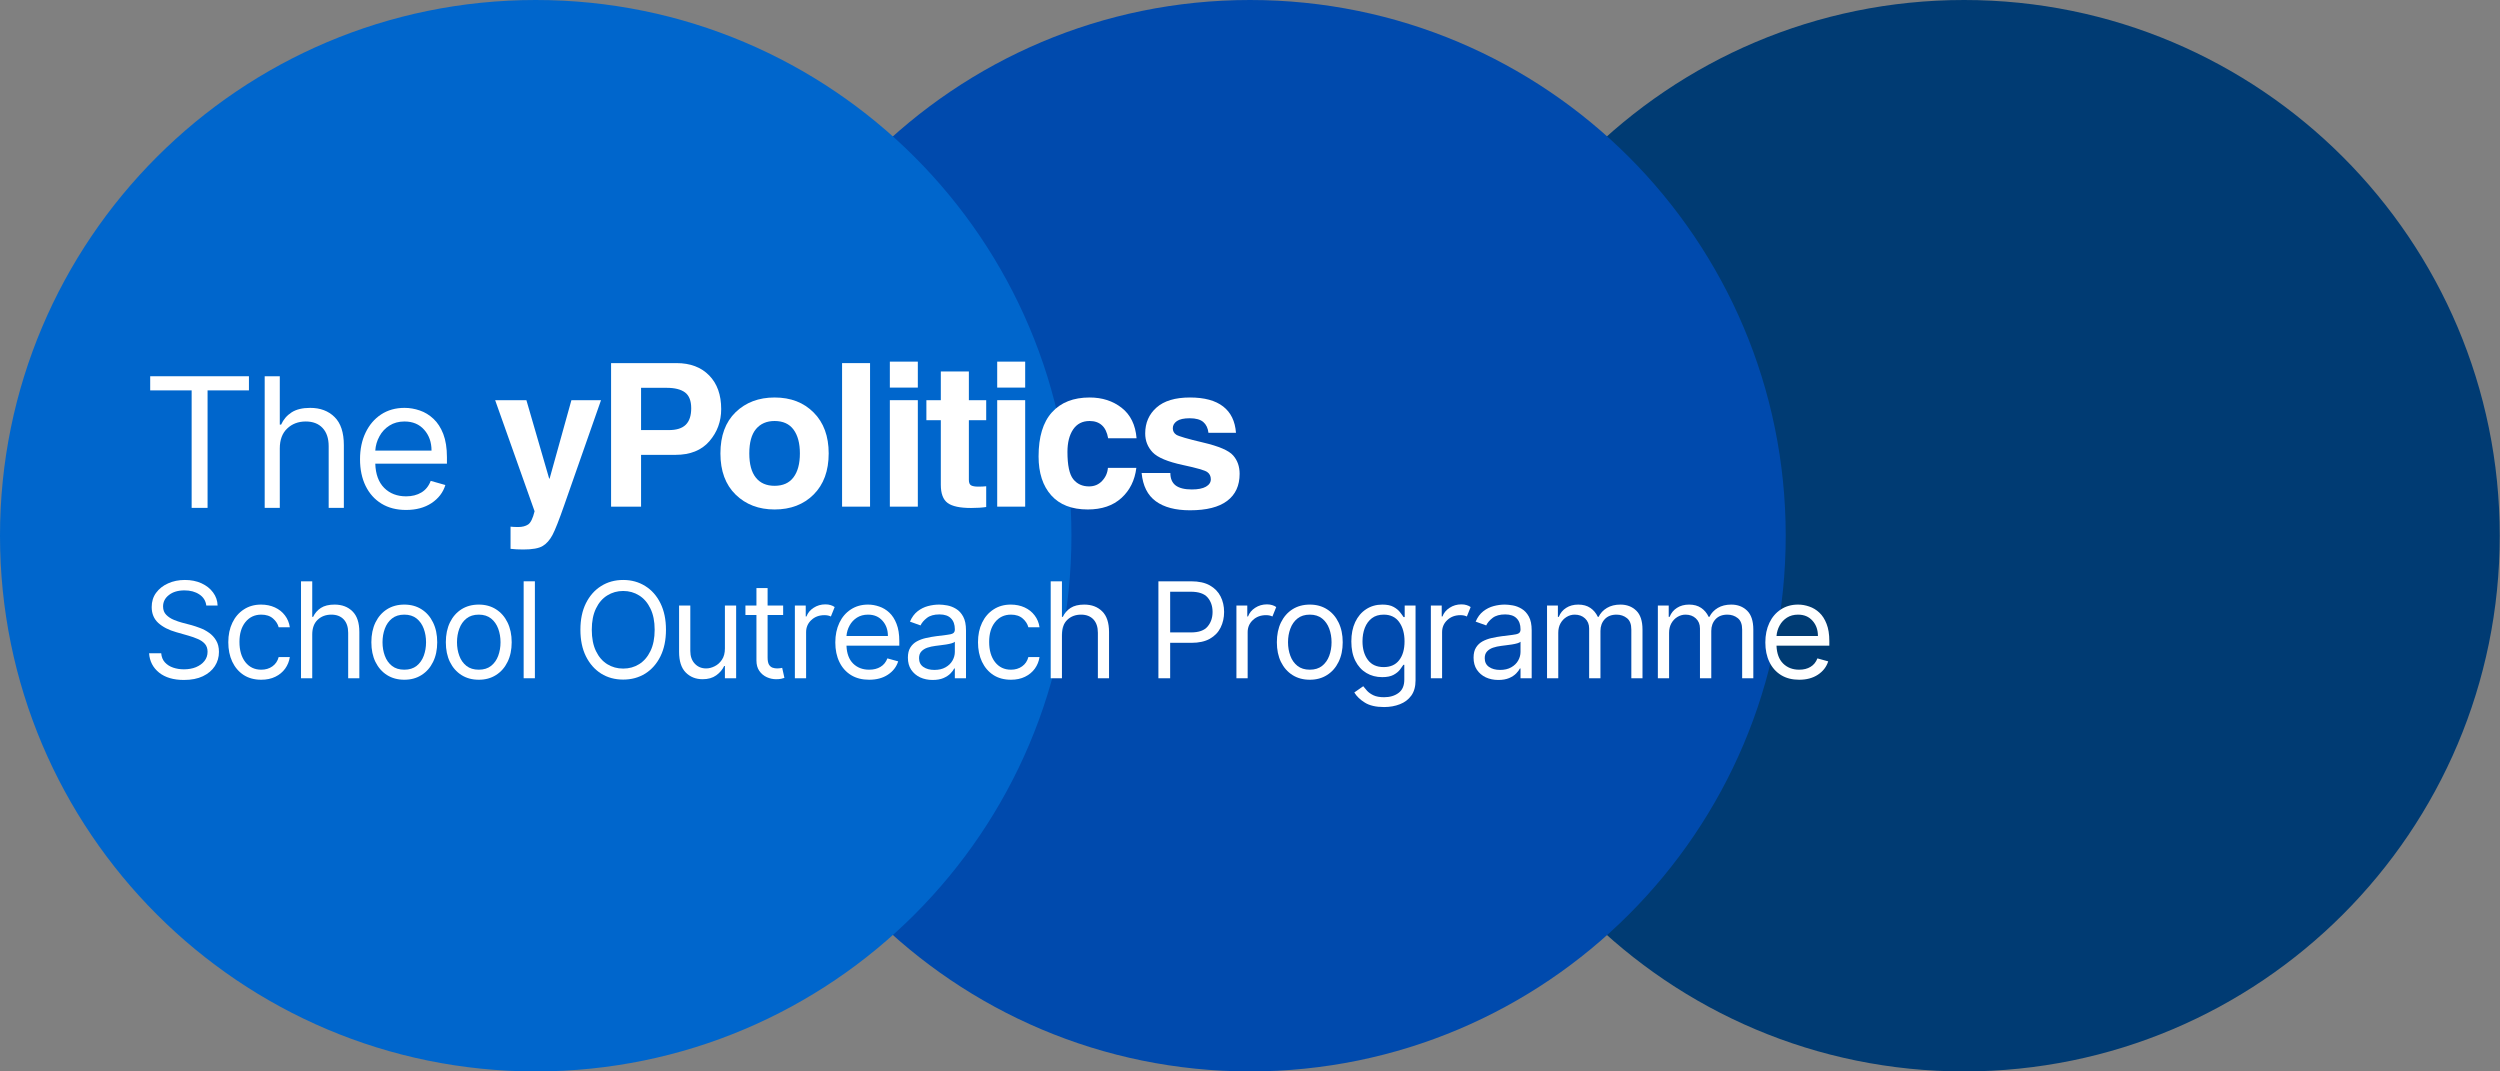 <svg xmlns="http://www.w3.org/2000/svg" xmlns:xlink="http://www.w3.org/1999/xlink" width="700" zoomAndPan="magnify" viewBox="0 0 525 225" height="300" preserveAspectRatio="xMidYMid meet" version="1.2"><rect x="0" y="0" width="525" height="225" fill="#808080" stroke="none"/><defs><clipPath id="b33e4facea"><path d="M 299.945 0 L 524.945 0 L 524.945 225 L 299.945 225 Z M 299.945 0 "/></clipPath><clipPath id="649f1393d9"><path d="M 412.445 0 C 350.312 0 299.945 50.367 299.945 112.5 C 299.945 174.633 350.312 225 412.445 225 C 474.578 225 524.945 174.633 524.945 112.5 C 524.945 50.367 474.578 0 412.445 0 Z M 412.445 0 "/></clipPath><clipPath id="0c7b8e58e2"><path d="M 150 0 L 375 0 L 375 225 L 150 225 Z M 150 0 "/></clipPath><clipPath id="22e2c8e76a"><path d="M 262.5 0 C 200.367 0 150 50.367 150 112.5 C 150 174.633 200.367 225 262.5 225 C 324.633 225 375 174.633 375 112.5 C 375 50.367 324.633 0 262.5 0 Z M 262.5 0 "/></clipPath><clipPath id="afa980db8b"><path d="M 0 0 L 225 0 L 225 225 L 0 225 Z M 0 0 "/></clipPath><clipPath id="5cb66bfe88"><path d="M 112.5 0 C 50.367 0 0 50.367 0 112.5 C 0 174.633 50.367 225 112.5 225 C 174.633 225 225 174.633 225 112.5 C 225 50.367 174.633 0 112.5 0 Z M 112.5 0 "/></clipPath></defs><g id="da53cd533a"><g clip-rule="nonzero" clip-path="url(#b33e4facea)"><g clip-rule="nonzero" clip-path="url(#649f1393d9)"><path style=" stroke:none;fill-rule:nonzero;fill:#003b73;fill-opacity:1;" d="M 299.945 0 L 524.945 0 L 524.945 225 L 299.945 225 Z M 299.945 0 "/></g></g><g clip-rule="nonzero" clip-path="url(#0c7b8e58e2)"><g clip-rule="nonzero" clip-path="url(#22e2c8e76a)"><path style=" stroke:none;fill-rule:nonzero;fill:#004aad;fill-opacity:1;" d="M 150 0 L 375 0 L 375 225 L 150 225 Z M 150 0 "/></g></g><g clip-rule="nonzero" clip-path="url(#afa980db8b)"><g clip-rule="nonzero" clip-path="url(#5cb66bfe88)"><path style=" stroke:none;fill-rule:nonzero;fill:#0066cc;fill-opacity:1;" d="M 0 0 L 225 0 L 225 225 L 0 225 Z M 0 0 "/></g></g><g style="fill:#ffffff;fill-opacity:1;"><g transform="translate(29.714, 106.653)"><path style="stroke:none" d="M 1.828 -24.672 L 1.828 -27.641 L 22.562 -27.641 L 22.562 -24.672 L 13.875 -24.672 L 13.875 0 L 10.531 0 L 10.531 -24.672 Z M 1.828 -24.672 "/></g></g><g style="fill:#ffffff;fill-opacity:1;"><g transform="translate(52.662, 106.653)"><path style="stroke:none" d="M 6.094 -12.469 L 6.094 0 L 2.922 0 L 2.922 -27.641 L 6.094 -27.641 L 6.094 -17.484 L 6.375 -17.484 C 6.852 -18.555 7.582 -19.41 8.562 -20.047 C 9.539 -20.68 10.844 -21 12.469 -21 C 14.594 -21 16.301 -20.359 17.594 -19.078 C 18.895 -17.805 19.547 -15.836 19.547 -13.172 L 19.547 0 L 16.359 0 L 16.359 -12.953 C 16.359 -14.598 15.93 -15.875 15.078 -16.781 C 14.223 -17.688 13.047 -18.141 11.547 -18.141 C 9.973 -18.141 8.672 -17.645 7.641 -16.656 C 6.609 -15.676 6.094 -14.281 6.094 -12.469 Z M 6.094 -12.469 "/></g></g><g style="fill:#ffffff;fill-opacity:1;"><g transform="translate(73.668, 106.653)"><path style="stroke:none" d="M 11.609 0.438 C 9.609 0.438 7.883 -0.004 6.438 -0.891 C 5 -1.773 3.891 -3.016 3.109 -4.609 C 2.328 -6.211 1.938 -8.078 1.938 -10.203 C 1.938 -12.328 2.328 -14.195 3.109 -15.812 C 3.891 -17.438 4.977 -18.707 6.375 -19.625 C 7.77 -20.539 9.406 -21 11.281 -21 C 12.363 -21 13.43 -20.816 14.484 -20.453 C 15.535 -20.098 16.492 -19.516 17.359 -18.703 C 18.223 -17.898 18.91 -16.836 19.422 -15.516 C 19.93 -14.191 20.188 -12.566 20.188 -10.641 L 20.188 -9.281 L 5.141 -9.281 C 5.211 -7.07 5.836 -5.375 7.016 -4.188 C 8.203 -3.008 9.734 -2.422 11.609 -2.422 C 12.859 -2.422 13.93 -2.691 14.828 -3.234 C 15.723 -3.773 16.375 -4.586 16.781 -5.672 L 19.859 -4.797 C 19.379 -3.234 18.41 -1.969 16.953 -1 C 15.492 -0.039 13.711 0.438 11.609 0.438 Z M 5.141 -12.031 L 16.953 -12.031 C 16.953 -13.789 16.438 -15.25 15.406 -16.406 C 14.383 -17.562 13.008 -18.141 11.281 -18.141 C 10.062 -18.141 9.004 -17.852 8.109 -17.281 C 7.223 -16.719 6.523 -15.969 6.016 -15.031 C 5.504 -14.102 5.211 -13.102 5.141 -12.031 Z M 5.141 -12.031 "/></g></g><g style="fill:#ffffff;fill-opacity:1;"><g transform="translate(94.354, 106.653)"><path style="stroke:none" d=""/></g></g><g style="fill:#ffffff;fill-opacity:1;"><g transform="translate(29.714, 142.433)"><path style="stroke:none" d="M 13.609 -15.266 C 13.484 -16.273 12.992 -17.055 12.141 -17.609 C 11.297 -18.172 10.258 -18.453 9.031 -18.453 C 7.676 -18.453 6.586 -18.129 5.766 -17.484 C 4.941 -16.848 4.531 -16.047 4.531 -15.078 C 4.531 -14.348 4.754 -13.758 5.203 -13.312 C 5.648 -12.863 6.18 -12.516 6.797 -12.266 C 7.41 -12.016 7.969 -11.82 8.469 -11.688 L 10.547 -11.141 C 11.066 -10.992 11.656 -10.797 12.312 -10.547 C 12.969 -10.305 13.594 -9.973 14.188 -9.547 C 14.789 -9.129 15.285 -8.594 15.672 -7.938 C 16.066 -7.281 16.266 -6.477 16.266 -5.531 C 16.266 -4.426 15.977 -3.43 15.406 -2.547 C 14.832 -1.66 13.992 -0.953 12.891 -0.422 C 11.797 0.098 10.469 0.359 8.906 0.359 C 6.719 0.359 4.977 -0.156 3.688 -1.188 C 2.406 -2.227 1.707 -3.582 1.594 -5.25 L 4.141 -5.25 C 4.203 -4.477 4.457 -3.844 4.906 -3.344 C 5.363 -2.844 5.941 -2.473 6.641 -2.234 C 7.348 -1.992 8.102 -1.875 8.906 -1.875 C 9.852 -1.875 10.695 -2.023 11.438 -2.328 C 12.188 -2.641 12.781 -3.07 13.219 -3.625 C 13.656 -4.176 13.875 -4.82 13.875 -5.562 C 13.875 -6.238 13.688 -6.789 13.312 -7.219 C 12.938 -7.645 12.438 -7.988 11.812 -8.25 C 11.195 -8.52 10.535 -8.754 9.828 -8.953 L 7.312 -9.672 C 5.727 -10.117 4.469 -10.766 3.531 -11.609 C 2.602 -12.461 2.141 -13.578 2.141 -14.953 C 2.141 -16.098 2.445 -17.094 3.062 -17.938 C 3.688 -18.789 4.523 -19.453 5.578 -19.922 C 6.629 -20.398 7.805 -20.641 9.109 -20.641 C 10.422 -20.641 11.586 -20.406 12.609 -19.938 C 13.629 -19.469 14.438 -18.828 15.031 -18.016 C 15.633 -17.211 15.953 -16.297 15.984 -15.266 Z M 13.609 -15.266 "/></g></g><g style="fill:#ffffff;fill-opacity:1;"><g transform="translate(46.505, 142.433)"><path style="stroke:none" d="M 8.359 0.312 C 6.922 0.312 5.688 -0.02 4.656 -0.688 C 3.625 -1.363 2.828 -2.297 2.266 -3.484 C 1.711 -4.672 1.438 -6.031 1.438 -7.562 C 1.438 -9.113 1.723 -10.484 2.297 -11.672 C 2.867 -12.859 3.672 -13.785 4.703 -14.453 C 5.734 -15.129 6.938 -15.469 8.312 -15.469 C 9.383 -15.469 10.352 -15.27 11.219 -14.875 C 12.082 -14.477 12.785 -13.922 13.328 -13.203 C 13.879 -12.484 14.223 -11.648 14.359 -10.703 L 12.016 -10.703 C 11.836 -11.398 11.441 -12.016 10.828 -12.547 C 10.211 -13.086 9.391 -13.359 8.359 -13.359 C 6.984 -13.359 5.875 -12.836 5.031 -11.797 C 4.195 -10.754 3.781 -9.367 3.781 -7.641 C 3.781 -5.867 4.191 -4.453 5.016 -3.391 C 5.848 -2.328 6.961 -1.797 8.359 -1.797 C 9.266 -1.797 10.047 -2.031 10.703 -2.5 C 11.359 -2.969 11.797 -3.617 12.016 -4.453 L 14.359 -4.453 C 14.223 -3.555 13.895 -2.742 13.375 -2.016 C 12.852 -1.297 12.164 -0.727 11.312 -0.312 C 10.469 0.102 9.484 0.312 8.359 0.312 Z M 8.359 0.312 "/></g></g><g style="fill:#ffffff;fill-opacity:1;"><g transform="translate(61.07, 142.433)"><path style="stroke:none" d="M 4.5 -9.188 L 4.5 0 L 2.141 0 L 2.141 -20.359 L 4.5 -20.359 L 4.5 -12.891 L 4.688 -12.891 C 5.051 -13.672 5.594 -14.297 6.312 -14.766 C 7.031 -15.234 7.988 -15.469 9.188 -15.469 C 10.75 -15.469 12.004 -14.992 12.953 -14.047 C 13.91 -13.109 14.391 -11.66 14.391 -9.703 L 14.391 0 L 12.047 0 L 12.047 -9.547 C 12.047 -10.754 11.734 -11.691 11.109 -12.359 C 10.484 -13.023 9.617 -13.359 8.516 -13.359 C 7.348 -13.359 6.383 -12.992 5.625 -12.266 C 4.875 -11.547 4.5 -10.52 4.5 -9.188 Z M 4.5 -9.188 "/></g></g><g style="fill:#ffffff;fill-opacity:1;"><g transform="translate(76.549, 142.433)"><path style="stroke:none" d="M 8.359 0.312 C 6.973 0.312 5.758 -0.016 4.719 -0.672 C 3.688 -1.328 2.879 -2.242 2.297 -3.422 C 1.723 -4.598 1.438 -5.977 1.438 -7.562 C 1.438 -9.145 1.723 -10.531 2.297 -11.719 C 2.879 -12.906 3.688 -13.828 4.719 -14.484 C 5.758 -15.141 6.973 -15.469 8.359 -15.469 C 9.734 -15.469 10.938 -15.141 11.969 -14.484 C 13.008 -13.828 13.816 -12.906 14.391 -11.719 C 14.973 -10.531 15.266 -9.145 15.266 -7.562 C 15.266 -5.977 14.973 -4.598 14.391 -3.422 C 13.816 -2.242 13.008 -1.328 11.969 -0.672 C 10.938 -0.016 9.734 0.312 8.359 0.312 Z M 8.359 -1.797 C 9.398 -1.797 10.258 -2.062 10.938 -2.594 C 11.613 -3.133 12.113 -3.844 12.438 -4.719 C 12.758 -5.594 12.922 -6.539 12.922 -7.562 C 12.922 -8.582 12.758 -9.531 12.438 -10.406 C 12.113 -11.289 11.613 -12.004 10.938 -12.547 C 10.258 -13.086 9.398 -13.359 8.359 -13.359 C 7.305 -13.359 6.441 -13.086 5.766 -12.547 C 5.086 -12.004 4.586 -11.289 4.266 -10.406 C 3.941 -9.531 3.781 -8.582 3.781 -7.562 C 3.781 -6.539 3.941 -5.594 4.266 -4.719 C 4.586 -3.844 5.086 -3.133 5.766 -2.594 C 6.441 -2.062 7.305 -1.797 8.359 -1.797 Z M 8.359 -1.797 "/></g></g><g style="fill:#ffffff;fill-opacity:1;"><g transform="translate(92.188, 142.433)"><path style="stroke:none" d="M 8.359 0.312 C 6.973 0.312 5.758 -0.016 4.719 -0.672 C 3.688 -1.328 2.879 -2.242 2.297 -3.422 C 1.723 -4.598 1.438 -5.977 1.438 -7.562 C 1.438 -9.145 1.723 -10.531 2.297 -11.719 C 2.879 -12.906 3.688 -13.828 4.719 -14.484 C 5.758 -15.141 6.973 -15.469 8.359 -15.469 C 9.734 -15.469 10.938 -15.141 11.969 -14.484 C 13.008 -13.828 13.816 -12.906 14.391 -11.719 C 14.973 -10.531 15.266 -9.145 15.266 -7.562 C 15.266 -5.977 14.973 -4.598 14.391 -3.422 C 13.816 -2.242 13.008 -1.328 11.969 -0.672 C 10.938 -0.016 9.734 0.312 8.359 0.312 Z M 8.359 -1.797 C 9.398 -1.797 10.258 -2.062 10.938 -2.594 C 11.613 -3.133 12.113 -3.844 12.438 -4.719 C 12.758 -5.594 12.922 -6.539 12.922 -7.562 C 12.922 -8.582 12.758 -9.531 12.438 -10.406 C 12.113 -11.289 11.613 -12.004 10.938 -12.547 C 10.258 -13.086 9.398 -13.359 8.359 -13.359 C 7.305 -13.359 6.441 -13.086 5.766 -12.547 C 5.086 -12.004 4.586 -11.289 4.266 -10.406 C 3.941 -9.531 3.781 -8.582 3.781 -7.562 C 3.781 -6.539 3.941 -5.594 4.266 -4.719 C 4.586 -3.844 5.086 -3.133 5.766 -2.594 C 6.441 -2.062 7.305 -1.797 8.359 -1.797 Z M 8.359 -1.797 "/></g></g><g style="fill:#ffffff;fill-opacity:1;"><g transform="translate(107.826, 142.433)"><path style="stroke:none" d="M 4.5 -20.359 L 4.5 0 L 2.141 0 L 2.141 -20.359 Z M 4.5 -20.359 "/></g></g><g style="fill:#ffffff;fill-opacity:1;"><g transform="translate(113.403, 142.433)"><path style="stroke:none" d=""/></g></g><g style="fill:#ffffff;fill-opacity:1;"><g transform="translate(120.213, 142.433)"><path style="stroke:none" d="M 19.641 -10.188 C 19.641 -8.031 19.254 -6.172 18.484 -4.609 C 17.711 -3.047 16.648 -1.836 15.297 -0.984 C 13.941 -0.141 12.395 0.281 10.656 0.281 C 8.914 0.281 7.367 -0.141 6.016 -0.984 C 4.672 -1.836 3.609 -3.047 2.828 -4.609 C 2.055 -6.172 1.672 -8.031 1.672 -10.188 C 1.672 -12.332 2.055 -14.188 2.828 -15.75 C 3.609 -17.312 4.672 -18.516 6.016 -19.359 C 7.367 -20.211 8.914 -20.641 10.656 -20.641 C 12.395 -20.641 13.941 -20.211 15.297 -19.359 C 16.648 -18.516 17.711 -17.312 18.484 -15.75 C 19.254 -14.188 19.641 -12.332 19.641 -10.188 Z M 17.266 -10.188 C 17.266 -11.945 16.969 -13.43 16.375 -14.641 C 15.789 -15.859 15 -16.773 14 -17.391 C 13.008 -18.016 11.895 -18.328 10.656 -18.328 C 9.426 -18.328 8.312 -18.016 7.312 -17.391 C 6.312 -16.773 5.52 -15.859 4.938 -14.641 C 4.352 -13.43 4.062 -11.945 4.062 -10.188 C 4.062 -8.414 4.352 -6.922 4.938 -5.703 C 5.52 -4.492 6.312 -3.578 7.312 -2.953 C 8.312 -2.336 9.426 -2.031 10.656 -2.031 C 11.895 -2.031 13.008 -2.336 14 -2.953 C 15 -3.578 15.789 -4.492 16.375 -5.703 C 16.969 -6.922 17.266 -8.414 17.266 -10.188 Z M 17.266 -10.188 "/></g></g><g style="fill:#ffffff;fill-opacity:1;"><g transform="translate(140.465, 142.433)"><path style="stroke:none" d="M 11.766 -6.25 L 11.766 -15.266 L 14.125 -15.266 L 14.125 0 L 11.766 0 L 11.766 -2.578 L 11.609 -2.578 C 11.254 -1.805 10.695 -1.148 9.938 -0.609 C 9.188 -0.066 8.234 0.203 7.078 0.203 C 5.648 0.203 4.469 -0.27 3.531 -1.219 C 2.602 -2.164 2.141 -3.613 2.141 -5.562 L 2.141 -15.266 L 4.5 -15.266 L 4.5 -5.734 C 4.5 -4.617 4.812 -3.727 5.438 -3.062 C 6.062 -2.395 6.859 -2.062 7.828 -2.062 C 8.41 -2.062 9.004 -2.211 9.609 -2.516 C 10.223 -2.816 10.734 -3.273 11.141 -3.891 C 11.555 -4.504 11.766 -5.289 11.766 -6.25 Z M 11.766 -6.25 "/></g></g><g style="fill:#ffffff;fill-opacity:1;"><g transform="translate(155.665, 142.433)"><path style="stroke:none" d="M 8.797 -15.266 L 8.797 -13.281 L 5.531 -13.281 L 5.531 -4.375 C 5.531 -3.707 5.625 -3.207 5.812 -2.875 C 6.008 -2.551 6.266 -2.332 6.578 -2.219 C 6.891 -2.113 7.219 -2.062 7.562 -2.062 C 7.812 -2.062 8.02 -2.078 8.188 -2.109 C 8.352 -2.141 8.488 -2.164 8.594 -2.188 L 9.062 -0.078 C 8.906 -0.016 8.68 0.047 8.391 0.109 C 8.109 0.172 7.75 0.203 7.312 0.203 C 6.656 0.203 6.008 0.062 5.375 -0.219 C 4.738 -0.508 4.211 -0.945 3.797 -1.531 C 3.391 -2.113 3.188 -2.848 3.188 -3.734 L 3.188 -13.281 L 0.875 -13.281 L 0.875 -15.266 L 3.188 -15.266 L 3.188 -18.938 L 5.531 -18.938 L 5.531 -15.266 Z M 8.797 -15.266 "/></g></g><g style="fill:#ffffff;fill-opacity:1;"><g transform="translate(164.782, 142.433)"><path style="stroke:none" d="M 2.141 0 L 2.141 -15.266 L 4.422 -15.266 L 4.422 -12.969 L 4.578 -12.969 C 4.848 -13.719 5.348 -14.328 6.078 -14.797 C 6.805 -15.273 7.629 -15.516 8.547 -15.516 C 8.973 -15.516 9.344 -15.461 9.656 -15.359 C 9.977 -15.266 10.258 -15.129 10.5 -14.953 L 9.703 -12.969 C 9.535 -13.051 9.344 -13.117 9.125 -13.172 C 8.906 -13.223 8.648 -13.25 8.359 -13.25 C 7.242 -13.25 6.32 -12.906 5.594 -12.219 C 4.863 -11.539 4.5 -10.691 4.5 -9.672 L 4.5 0 Z M 2.141 0 "/></g></g><g style="fill:#ffffff;fill-opacity:1;"><g transform="translate(173.978, 142.433)"><path style="stroke:none" d="M 8.547 0.312 C 7.078 0.312 5.812 -0.008 4.75 -0.656 C 3.688 -1.312 2.867 -2.227 2.297 -3.406 C 1.723 -4.582 1.438 -5.953 1.438 -7.516 C 1.438 -9.078 1.723 -10.457 2.297 -11.656 C 2.867 -12.852 3.672 -13.785 4.703 -14.453 C 5.734 -15.129 6.938 -15.469 8.312 -15.469 C 9.102 -15.469 9.883 -15.332 10.656 -15.062 C 11.438 -14.801 12.145 -14.375 12.781 -13.781 C 13.414 -13.188 13.922 -12.398 14.297 -11.422 C 14.68 -10.453 14.875 -9.254 14.875 -7.828 L 14.875 -6.844 L 3.781 -6.844 C 3.844 -5.207 4.305 -3.957 5.172 -3.094 C 6.047 -2.227 7.172 -1.797 8.547 -1.797 C 9.473 -1.797 10.266 -1.992 10.922 -2.391 C 11.586 -2.785 12.07 -3.379 12.375 -4.172 L 14.641 -3.547 C 14.273 -2.391 13.555 -1.457 12.484 -0.75 C 11.41 -0.039 10.098 0.312 8.547 0.312 Z M 3.781 -8.875 L 12.484 -8.875 C 12.484 -10.164 12.102 -11.234 11.344 -12.078 C 10.594 -12.93 9.582 -13.359 8.312 -13.359 C 7.414 -13.359 6.641 -13.148 5.984 -12.734 C 5.328 -12.316 4.812 -11.766 4.438 -11.078 C 4.062 -10.391 3.844 -9.656 3.781 -8.875 Z M 3.781 -8.875 "/></g></g><g style="fill:#ffffff;fill-opacity:1;"><g transform="translate(189.219, 142.433)"><path style="stroke:none" d="M 6.641 0.359 C 5.672 0.359 4.789 0.176 4 -0.188 C 3.219 -0.562 2.594 -1.098 2.125 -1.797 C 1.664 -2.492 1.438 -3.336 1.438 -4.328 C 1.438 -5.203 1.609 -5.91 1.953 -6.453 C 2.297 -7.004 2.754 -7.438 3.328 -7.75 C 3.91 -8.062 4.551 -8.297 5.25 -8.453 C 5.945 -8.609 6.648 -8.734 7.359 -8.828 C 8.285 -8.953 9.035 -9.047 9.609 -9.109 C 10.191 -9.172 10.617 -9.273 10.891 -9.422 C 11.16 -9.578 11.297 -9.844 11.297 -10.219 L 11.297 -10.297 C 11.297 -11.273 11.023 -12.035 10.484 -12.578 C 9.953 -13.129 9.148 -13.406 8.078 -13.406 C 6.953 -13.406 6.07 -13.16 5.438 -12.672 C 4.801 -12.18 4.352 -11.656 4.094 -11.094 L 1.875 -11.891 C 2.27 -12.816 2.801 -13.539 3.469 -14.062 C 4.133 -14.582 4.863 -14.945 5.656 -15.156 C 6.445 -15.363 7.227 -15.469 8 -15.469 C 8.488 -15.469 9.051 -15.41 9.688 -15.297 C 10.332 -15.18 10.953 -14.941 11.547 -14.578 C 12.148 -14.223 12.648 -13.68 13.047 -12.953 C 13.441 -12.234 13.641 -11.27 13.641 -10.062 L 13.641 0 L 11.297 0 L 11.297 -2.062 L 11.172 -2.062 C 11.016 -1.738 10.75 -1.383 10.375 -1 C 10.008 -0.625 9.516 -0.301 8.891 -0.031 C 8.273 0.227 7.523 0.359 6.641 0.359 Z M 7 -1.75 C 7.926 -1.75 8.707 -1.93 9.344 -2.297 C 9.988 -2.66 10.473 -3.129 10.797 -3.703 C 11.129 -4.285 11.297 -4.895 11.297 -5.531 L 11.297 -7.672 C 11.191 -7.555 10.973 -7.445 10.641 -7.344 C 10.305 -7.25 9.922 -7.164 9.484 -7.094 C 9.055 -7.031 8.633 -6.973 8.219 -6.922 C 7.812 -6.867 7.484 -6.828 7.234 -6.797 C 6.629 -6.723 6.062 -6.598 5.531 -6.422 C 5.008 -6.242 4.586 -5.977 4.266 -5.625 C 3.941 -5.281 3.781 -4.812 3.781 -4.219 C 3.781 -3.406 4.082 -2.789 4.688 -2.375 C 5.289 -1.957 6.062 -1.75 7 -1.75 Z M 7 -1.75 "/></g></g><g style="fill:#ffffff;fill-opacity:1;"><g transform="translate(203.942, 142.433)"><path style="stroke:none" d="M 8.359 0.312 C 6.922 0.312 5.688 -0.02 4.656 -0.688 C 3.625 -1.363 2.828 -2.297 2.266 -3.484 C 1.711 -4.672 1.438 -6.031 1.438 -7.562 C 1.438 -9.113 1.723 -10.484 2.297 -11.672 C 2.867 -12.859 3.672 -13.785 4.703 -14.453 C 5.734 -15.129 6.938 -15.469 8.312 -15.469 C 9.383 -15.469 10.352 -15.27 11.219 -14.875 C 12.082 -14.477 12.785 -13.922 13.328 -13.203 C 13.879 -12.484 14.223 -11.648 14.359 -10.703 L 12.016 -10.703 C 11.836 -11.398 11.441 -12.016 10.828 -12.547 C 10.211 -13.086 9.391 -13.359 8.359 -13.359 C 6.984 -13.359 5.875 -12.836 5.031 -11.797 C 4.195 -10.754 3.781 -9.367 3.781 -7.641 C 3.781 -5.867 4.191 -4.453 5.016 -3.391 C 5.848 -2.328 6.961 -1.797 8.359 -1.797 C 9.266 -1.797 10.047 -2.031 10.703 -2.5 C 11.359 -2.969 11.797 -3.617 12.016 -4.453 L 14.359 -4.453 C 14.223 -3.555 13.895 -2.742 13.375 -2.016 C 12.852 -1.297 12.164 -0.727 11.312 -0.312 C 10.469 0.102 9.484 0.312 8.359 0.312 Z M 8.359 0.312 "/></g></g><g style="fill:#ffffff;fill-opacity:1;"><g transform="translate(218.507, 142.433)"><path style="stroke:none" d="M 4.5 -9.188 L 4.5 0 L 2.141 0 L 2.141 -20.359 L 4.5 -20.359 L 4.5 -12.891 L 4.688 -12.891 C 5.051 -13.672 5.594 -14.297 6.312 -14.766 C 7.031 -15.234 7.988 -15.469 9.188 -15.469 C 10.75 -15.469 12.004 -14.992 12.953 -14.047 C 13.91 -13.109 14.391 -11.66 14.391 -9.703 L 14.391 0 L 12.047 0 L 12.047 -9.547 C 12.047 -10.754 11.734 -11.691 11.109 -12.359 C 10.484 -13.023 9.617 -13.359 8.516 -13.359 C 7.348 -13.359 6.383 -12.992 5.625 -12.266 C 4.875 -11.547 4.5 -10.52 4.5 -9.188 Z M 4.5 -9.188 "/></g></g><g style="fill:#ffffff;fill-opacity:1;"><g transform="translate(233.986, 142.433)"><path style="stroke:none" d=""/></g></g><g style="fill:#ffffff;fill-opacity:1;"><g transform="translate(240.796, 142.433)"><path style="stroke:none" d="M 2.469 0 L 2.469 -20.359 L 9.344 -20.359 C 10.945 -20.359 12.254 -20.07 13.266 -19.5 C 14.285 -18.926 15.039 -18.148 15.531 -17.172 C 16.02 -16.203 16.266 -15.117 16.266 -13.922 C 16.266 -12.723 16.02 -11.629 15.531 -10.641 C 15.051 -9.66 14.301 -8.879 13.281 -8.297 C 12.27 -7.723 10.973 -7.438 9.391 -7.438 L 4.938 -7.438 L 4.938 0 Z M 4.938 -9.625 L 9.312 -9.625 C 10.945 -9.625 12.109 -10.035 12.797 -10.859 C 13.492 -11.68 13.844 -12.703 13.844 -13.922 C 13.844 -15.148 13.492 -16.164 12.797 -16.969 C 12.098 -17.77 10.922 -18.172 9.266 -18.172 L 4.938 -18.172 Z M 4.938 -9.625 "/></g></g><g style="fill:#ffffff;fill-opacity:1;"><g transform="translate(257.508, 142.433)"><path style="stroke:none" d="M 2.141 0 L 2.141 -15.266 L 4.422 -15.266 L 4.422 -12.969 L 4.578 -12.969 C 4.848 -13.719 5.348 -14.328 6.078 -14.797 C 6.805 -15.273 7.629 -15.516 8.547 -15.516 C 8.973 -15.516 9.344 -15.461 9.656 -15.359 C 9.977 -15.266 10.258 -15.129 10.5 -14.953 L 9.703 -12.969 C 9.535 -13.051 9.344 -13.117 9.125 -13.172 C 8.906 -13.223 8.648 -13.25 8.359 -13.25 C 7.242 -13.25 6.32 -12.906 5.594 -12.219 C 4.863 -11.539 4.5 -10.691 4.5 -9.672 L 4.5 0 Z M 2.141 0 "/></g></g><g style="fill:#ffffff;fill-opacity:1;"><g transform="translate(266.704, 142.433)"><path style="stroke:none" d="M 8.359 0.312 C 6.973 0.312 5.758 -0.016 4.719 -0.672 C 3.688 -1.328 2.879 -2.242 2.297 -3.422 C 1.723 -4.598 1.438 -5.977 1.438 -7.562 C 1.438 -9.145 1.723 -10.531 2.297 -11.719 C 2.879 -12.906 3.688 -13.828 4.719 -14.484 C 5.758 -15.141 6.973 -15.469 8.359 -15.469 C 9.734 -15.469 10.938 -15.141 11.969 -14.484 C 13.008 -13.828 13.816 -12.906 14.391 -11.719 C 14.973 -10.531 15.266 -9.145 15.266 -7.562 C 15.266 -5.977 14.973 -4.598 14.391 -3.422 C 13.816 -2.242 13.008 -1.328 11.969 -0.672 C 10.938 -0.016 9.734 0.312 8.359 0.312 Z M 8.359 -1.797 C 9.398 -1.797 10.258 -2.062 10.938 -2.594 C 11.613 -3.133 12.113 -3.844 12.438 -4.719 C 12.758 -5.594 12.922 -6.539 12.922 -7.562 C 12.922 -8.582 12.758 -9.531 12.438 -10.406 C 12.113 -11.289 11.613 -12.004 10.938 -12.547 C 10.258 -13.086 9.398 -13.359 8.359 -13.359 C 7.305 -13.359 6.441 -13.086 5.766 -12.547 C 5.086 -12.004 4.586 -11.289 4.266 -10.406 C 3.941 -9.531 3.781 -8.582 3.781 -7.562 C 3.781 -6.539 3.941 -5.594 4.266 -4.719 C 4.586 -3.844 5.086 -3.133 5.766 -2.594 C 6.441 -2.062 7.305 -1.797 8.359 -1.797 Z M 8.359 -1.797 "/></g></g><g style="fill:#ffffff;fill-opacity:1;"><g transform="translate(282.343, 142.433)"><path style="stroke:none" d="M 8.312 6.047 C 6.602 6.047 5.254 5.734 4.266 5.109 C 3.273 4.492 2.539 3.785 2.062 2.984 L 3.938 1.672 C 4.145 1.953 4.41 2.27 4.734 2.625 C 5.066 2.988 5.516 3.305 6.078 3.578 C 6.648 3.848 7.395 3.984 8.312 3.984 C 9.539 3.984 10.555 3.68 11.359 3.078 C 12.16 2.484 12.562 1.551 12.562 0.281 L 12.562 -2.828 L 12.375 -2.828 C 12.195 -2.547 11.953 -2.203 11.641 -1.797 C 11.328 -1.391 10.875 -1.023 10.281 -0.703 C 9.695 -0.391 8.91 -0.234 7.922 -0.234 C 6.68 -0.234 5.57 -0.523 4.594 -1.109 C 3.613 -1.691 2.844 -2.539 2.281 -3.656 C 1.719 -4.77 1.438 -6.125 1.438 -7.719 C 1.438 -9.281 1.707 -10.641 2.25 -11.797 C 2.801 -12.961 3.566 -13.863 4.547 -14.5 C 5.535 -15.145 6.672 -15.469 7.953 -15.469 C 8.953 -15.469 9.742 -15.301 10.328 -14.969 C 10.91 -14.645 11.359 -14.273 11.672 -13.859 C 11.992 -13.453 12.238 -13.113 12.406 -12.844 L 12.641 -12.844 L 12.641 -15.266 L 14.922 -15.266 L 14.922 0.438 C 14.922 1.75 14.625 2.816 14.031 3.641 C 13.438 4.461 12.641 5.066 11.641 5.453 C 10.641 5.848 9.531 6.047 8.312 6.047 Z M 8.234 -2.344 C 9.641 -2.344 10.719 -2.82 11.469 -3.781 C 12.227 -4.738 12.609 -6.062 12.609 -7.75 C 12.609 -9.406 12.234 -10.754 11.484 -11.797 C 10.742 -12.836 9.66 -13.359 8.234 -13.359 C 7.234 -13.359 6.406 -13.109 5.75 -12.609 C 5.094 -12.109 4.598 -11.43 4.266 -10.578 C 3.941 -9.734 3.781 -8.789 3.781 -7.75 C 3.781 -6.164 4.156 -4.867 4.906 -3.859 C 5.656 -2.848 6.766 -2.344 8.234 -2.344 Z M 8.234 -2.344 "/></g></g><g style="fill:#ffffff;fill-opacity:1;"><g transform="translate(298.339, 142.433)"><path style="stroke:none" d="M 2.141 0 L 2.141 -15.266 L 4.422 -15.266 L 4.422 -12.969 L 4.578 -12.969 C 4.848 -13.719 5.348 -14.328 6.078 -14.797 C 6.805 -15.273 7.629 -15.516 8.547 -15.516 C 8.973 -15.516 9.344 -15.461 9.656 -15.359 C 9.977 -15.266 10.258 -15.129 10.5 -14.953 L 9.703 -12.969 C 9.535 -13.051 9.344 -13.117 9.125 -13.172 C 8.906 -13.223 8.648 -13.25 8.359 -13.25 C 7.242 -13.25 6.32 -12.906 5.594 -12.219 C 4.863 -11.539 4.5 -10.691 4.5 -9.672 L 4.5 0 Z M 2.141 0 "/></g></g><g style="fill:#ffffff;fill-opacity:1;"><g transform="translate(308.012, 142.433)"><path style="stroke:none" d="M 6.641 0.359 C 5.672 0.359 4.789 0.176 4 -0.188 C 3.219 -0.562 2.594 -1.098 2.125 -1.797 C 1.664 -2.492 1.438 -3.336 1.438 -4.328 C 1.438 -5.203 1.609 -5.91 1.953 -6.453 C 2.297 -7.004 2.754 -7.438 3.328 -7.75 C 3.91 -8.062 4.551 -8.297 5.25 -8.453 C 5.945 -8.609 6.648 -8.734 7.359 -8.828 C 8.285 -8.953 9.035 -9.047 9.609 -9.109 C 10.191 -9.172 10.617 -9.273 10.891 -9.422 C 11.16 -9.578 11.297 -9.844 11.297 -10.219 L 11.297 -10.297 C 11.297 -11.273 11.023 -12.035 10.484 -12.578 C 9.953 -13.129 9.148 -13.406 8.078 -13.406 C 6.953 -13.406 6.07 -13.16 5.438 -12.672 C 4.801 -12.18 4.352 -11.656 4.094 -11.094 L 1.875 -11.891 C 2.27 -12.816 2.801 -13.539 3.469 -14.062 C 4.133 -14.582 4.863 -14.945 5.656 -15.156 C 6.445 -15.363 7.227 -15.469 8 -15.469 C 8.488 -15.469 9.051 -15.41 9.688 -15.297 C 10.332 -15.18 10.953 -14.941 11.547 -14.578 C 12.148 -14.223 12.648 -13.68 13.047 -12.953 C 13.441 -12.234 13.641 -11.27 13.641 -10.062 L 13.641 0 L 11.297 0 L 11.297 -2.062 L 11.172 -2.062 C 11.016 -1.738 10.75 -1.383 10.375 -1 C 10.008 -0.625 9.516 -0.301 8.891 -0.031 C 8.273 0.227 7.523 0.359 6.641 0.359 Z M 7 -1.75 C 7.926 -1.75 8.707 -1.93 9.344 -2.297 C 9.988 -2.66 10.473 -3.129 10.797 -3.703 C 11.129 -4.285 11.297 -4.895 11.297 -5.531 L 11.297 -7.672 C 11.191 -7.555 10.973 -7.445 10.641 -7.344 C 10.305 -7.25 9.922 -7.164 9.484 -7.094 C 9.055 -7.031 8.633 -6.973 8.219 -6.922 C 7.812 -6.867 7.484 -6.828 7.234 -6.797 C 6.629 -6.723 6.062 -6.598 5.531 -6.422 C 5.008 -6.242 4.586 -5.977 4.266 -5.625 C 3.941 -5.281 3.781 -4.812 3.781 -4.219 C 3.781 -3.406 4.082 -2.789 4.688 -2.375 C 5.289 -1.957 6.062 -1.75 7 -1.75 Z M 7 -1.75 "/></g></g><g style="fill:#ffffff;fill-opacity:1;"><g transform="translate(322.736, 142.433)"><path style="stroke:none" d="M 2.141 0 L 2.141 -15.266 L 4.422 -15.266 L 4.422 -12.891 L 4.609 -12.891 C 4.93 -13.703 5.445 -14.332 6.156 -14.781 C 6.863 -15.238 7.711 -15.469 8.703 -15.469 C 9.711 -15.469 10.551 -15.238 11.219 -14.781 C 11.895 -14.332 12.426 -13.703 12.812 -12.891 L 12.969 -12.891 C 13.352 -13.672 13.938 -14.297 14.719 -14.766 C 15.508 -15.234 16.453 -15.469 17.547 -15.469 C 18.91 -15.469 20.023 -15.039 20.891 -14.188 C 21.754 -13.344 22.188 -12.02 22.188 -10.219 L 22.188 0 L 19.844 0 L 19.844 -10.219 C 19.844 -11.344 19.535 -12.145 18.922 -12.625 C 18.305 -13.113 17.582 -13.359 16.75 -13.359 C 15.676 -13.359 14.844 -13.035 14.25 -12.391 C 13.656 -11.742 13.359 -10.926 13.359 -9.938 L 13.359 0 L 10.984 0 L 10.984 -10.453 C 10.984 -11.328 10.695 -12.031 10.125 -12.562 C 9.562 -13.094 8.836 -13.359 7.953 -13.359 C 7.348 -13.359 6.781 -13.195 6.25 -12.875 C 5.719 -12.551 5.289 -12.102 4.969 -11.531 C 4.656 -10.957 4.5 -10.297 4.5 -9.547 L 4.5 0 Z M 2.141 0 "/></g></g><g style="fill:#ffffff;fill-opacity:1;"><g transform="translate(346.009, 142.433)"><path style="stroke:none" d="M 2.141 0 L 2.141 -15.266 L 4.422 -15.266 L 4.422 -12.891 L 4.609 -12.891 C 4.93 -13.703 5.445 -14.332 6.156 -14.781 C 6.863 -15.238 7.711 -15.469 8.703 -15.469 C 9.711 -15.469 10.551 -15.238 11.219 -14.781 C 11.895 -14.332 12.426 -13.703 12.812 -12.891 L 12.969 -12.891 C 13.352 -13.672 13.938 -14.297 14.719 -14.766 C 15.508 -15.234 16.453 -15.469 17.547 -15.469 C 18.91 -15.469 20.023 -15.039 20.891 -14.188 C 21.754 -13.344 22.188 -12.02 22.188 -10.219 L 22.188 0 L 19.844 0 L 19.844 -10.219 C 19.844 -11.344 19.535 -12.145 18.922 -12.625 C 18.305 -13.113 17.582 -13.359 16.75 -13.359 C 15.676 -13.359 14.844 -13.035 14.25 -12.391 C 13.656 -11.742 13.359 -10.926 13.359 -9.938 L 13.359 0 L 10.984 0 L 10.984 -10.453 C 10.984 -11.328 10.695 -12.031 10.125 -12.562 C 9.562 -13.094 8.836 -13.359 7.953 -13.359 C 7.348 -13.359 6.781 -13.195 6.25 -12.875 C 5.719 -12.551 5.289 -12.102 4.969 -11.531 C 4.656 -10.957 4.5 -10.297 4.5 -9.547 L 4.5 0 Z M 2.141 0 "/></g></g><g style="fill:#ffffff;fill-opacity:1;"><g transform="translate(369.283, 142.433)"><path style="stroke:none" d="M 8.547 0.312 C 7.078 0.312 5.812 -0.008 4.75 -0.656 C 3.688 -1.312 2.867 -2.227 2.297 -3.406 C 1.723 -4.582 1.438 -5.953 1.438 -7.516 C 1.438 -9.078 1.723 -10.457 2.297 -11.656 C 2.867 -12.852 3.672 -13.785 4.703 -14.453 C 5.734 -15.129 6.938 -15.469 8.312 -15.469 C 9.102 -15.469 9.883 -15.332 10.656 -15.062 C 11.438 -14.801 12.145 -14.375 12.781 -13.781 C 13.414 -13.188 13.922 -12.398 14.297 -11.422 C 14.68 -10.453 14.875 -9.254 14.875 -7.828 L 14.875 -6.844 L 3.781 -6.844 C 3.844 -5.207 4.305 -3.957 5.172 -3.094 C 6.047 -2.227 7.172 -1.797 8.547 -1.797 C 9.473 -1.797 10.266 -1.992 10.922 -2.391 C 11.586 -2.785 12.07 -3.379 12.375 -4.172 L 14.641 -3.547 C 14.273 -2.391 13.555 -1.457 12.484 -0.75 C 11.41 -0.039 10.098 0.312 8.547 0.312 Z M 3.781 -8.875 L 12.484 -8.875 C 12.484 -10.164 12.102 -11.234 11.344 -12.078 C 10.594 -12.93 9.582 -13.359 8.312 -13.359 C 7.414 -13.359 6.641 -13.148 5.984 -12.734 C 5.328 -12.316 4.812 -11.766 4.438 -11.078 C 4.062 -10.391 3.844 -9.656 3.781 -8.875 Z M 3.781 -8.875 "/></g></g><g style="fill:#ffffff;fill-opacity:1;"><g transform="translate(103.403, 106.395)"><path style="stroke:none" d="M 15.109 -0.375 C 14.004 2.801 13.172 4.914 12.609 5.969 C 12.047 7.02 11.363 7.785 10.562 8.266 C 9.758 8.754 8.398 9 6.484 9 C 5.492 9 4.602 8.953 3.812 8.859 L 3.812 4.203 C 4.238 4.254 4.773 4.281 5.422 4.281 C 6.266 4.281 6.957 4.102 7.5 3.75 C 8.039 3.395 8.492 2.469 8.859 0.969 L 0.578 -22.359 L 7.141 -22.359 L 11.922 -5.891 L 12.016 -5.891 L 16.594 -22.359 L 22.812 -22.359 Z M 15.109 -0.375 "/></g></g><g style="fill:#ffffff;fill-opacity:1;"><g transform="translate(125.248, 106.395)"><path style="stroke:none" d="M 15.219 -16.078 C 16.812 -16.078 17.988 -16.445 18.75 -17.188 C 19.52 -17.938 19.906 -19.094 19.906 -20.656 C 19.906 -22.227 19.473 -23.336 18.609 -23.984 C 17.742 -24.629 16.457 -24.953 14.75 -24.953 L 9.375 -24.953 L 9.375 -16.078 Z M 9.375 0 L 3.078 0 L 3.078 -30.141 L 16.844 -30.141 C 19.707 -30.141 21.984 -29.281 23.672 -27.562 C 25.359 -25.844 26.203 -23.484 26.203 -20.484 C 26.203 -17.898 25.375 -15.648 23.719 -13.734 C 22.07 -11.828 19.695 -10.875 16.594 -10.875 L 9.375 -10.875 Z M 9.375 0 "/></g></g><g style="fill:#ffffff;fill-opacity:1;"><g transform="translate(149.758, 106.395)"><path style="stroke:none" d="M 18.219 -11.172 C 18.219 -13.305 17.773 -14.973 16.891 -16.172 C 16.004 -17.379 14.676 -17.984 12.906 -17.984 C 11.25 -17.984 9.945 -17.422 9 -16.297 C 8.062 -15.172 7.594 -13.461 7.594 -11.172 C 7.594 -8.93 8.051 -7.238 8.969 -6.094 C 9.883 -4.945 11.195 -4.375 12.906 -4.375 C 14.664 -4.375 15.988 -4.969 16.875 -6.156 C 17.77 -7.344 18.219 -9.016 18.219 -11.172 Z M 24.266 -11.172 C 24.266 -7.523 23.211 -4.648 21.109 -2.547 C 19.016 -0.453 16.281 0.594 12.906 0.594 C 9.582 0.594 6.852 -0.445 4.719 -2.531 C 2.594 -4.613 1.531 -7.492 1.531 -11.172 C 1.531 -14.879 2.594 -17.766 4.719 -19.828 C 6.852 -21.891 9.582 -22.922 12.906 -22.922 C 16.301 -22.922 19.039 -21.863 21.125 -19.75 C 23.219 -17.645 24.266 -14.785 24.266 -11.172 Z M 24.266 -11.172 "/></g></g><g style="fill:#ffffff;fill-opacity:1;"><g transform="translate(173.961, 106.395)"><path style="stroke:none" d="M 8.75 0 L 2.875 0 L 2.875 -30.141 L 8.75 -30.141 Z M 8.75 0 "/></g></g><g style="fill:#ffffff;fill-opacity:1;"><g transform="translate(183.993, 106.395)"><path style="stroke:none" d="M 8.75 -25 L 2.875 -25 L 2.875 -30.453 L 8.75 -30.453 Z M 8.75 -22.359 L 8.75 0 L 2.875 0 L 2.875 -22.359 Z M 8.75 -22.359 "/></g></g><g style="fill:#ffffff;fill-opacity:1;"><g transform="translate(194.025, 106.395)"><path style="stroke:none" d="M 9.438 -22.359 L 13.078 -22.359 L 13.078 -18.156 L 9.438 -18.156 L 9.438 -5.625 C 9.438 -5.031 9.594 -4.645 9.906 -4.469 C 10.227 -4.289 10.727 -4.203 11.406 -4.203 C 12.07 -4.203 12.629 -4.227 13.078 -4.281 L 13.078 0.078 C 12.223 0.211 11.164 0.281 9.906 0.281 C 7.582 0.281 5.941 -0.066 4.984 -0.766 C 4.023 -1.473 3.547 -2.742 3.547 -4.578 L 3.547 -18.156 L 0.516 -18.156 L 0.516 -22.359 L 3.547 -22.359 L 3.547 -28.391 L 9.438 -28.391 Z M 9.438 -22.359 "/></g></g><g style="fill:#ffffff;fill-opacity:1;"><g transform="translate(206.538, 106.395)"><path style="stroke:none" d="M 8.75 -25 L 2.875 -25 L 2.875 -30.453 L 8.75 -30.453 Z M 8.75 -22.359 L 8.75 0 L 2.875 0 L 2.875 -22.359 Z M 8.75 -22.359 "/></g></g><g style="fill:#ffffff;fill-opacity:1;"><g transform="translate(216.57, 106.395)"><path style="stroke:none" d="M 22.062 -8.141 C 21.738 -5.523 20.691 -3.414 18.922 -1.812 C 17.16 -0.207 14.805 0.594 11.859 0.594 C 8.516 0.594 5.957 -0.395 4.188 -2.375 C 2.414 -4.363 1.531 -7.086 1.531 -10.547 C 1.531 -14.641 2.461 -17.723 4.328 -19.797 C 6.203 -21.879 8.844 -22.922 12.25 -22.922 C 14.895 -22.922 17.141 -22.195 18.984 -20.75 C 20.836 -19.301 21.879 -17.172 22.109 -14.359 L 16.141 -14.359 C 15.922 -15.598 15.484 -16.508 14.828 -17.094 C 14.172 -17.688 13.312 -17.984 12.25 -17.984 C 10.738 -17.984 9.582 -17.391 8.781 -16.203 C 7.988 -15.016 7.594 -13.445 7.594 -11.5 C 7.594 -8.695 8 -6.785 8.812 -5.766 C 9.625 -4.754 10.727 -4.25 12.125 -4.25 C 13.238 -4.25 14.156 -4.633 14.875 -5.406 C 15.602 -6.176 16.008 -7.086 16.094 -8.141 Z M 22.062 -8.141 "/></g></g><g style="fill:#ffffff;fill-opacity:1;"><g transform="translate(238.415, 106.395)"><path style="stroke:none" d="M 15.359 -15.5 C 15.254 -16.469 14.898 -17.219 14.297 -17.75 C 13.691 -18.289 12.734 -18.562 11.422 -18.562 C 10.203 -18.562 9.305 -18.363 8.734 -17.969 C 8.16 -17.57 7.875 -17.07 7.875 -16.469 C 7.875 -15.883 8.113 -15.43 8.594 -15.109 C 9.082 -14.785 10.957 -14.238 14.219 -13.469 C 17.539 -12.695 19.648 -11.789 20.547 -10.75 C 21.453 -9.719 21.906 -8.43 21.906 -6.891 C 21.906 -4.41 21.031 -2.516 19.281 -1.203 C 17.539 0.109 14.941 0.766 11.484 0.766 C 8.43 0.766 6.039 0.133 4.312 -1.125 C 2.582 -2.383 1.586 -4.363 1.328 -7.062 L 7.359 -7.062 C 7.359 -5.895 7.727 -5.023 8.469 -4.453 C 9.219 -3.891 10.352 -3.609 11.875 -3.609 C 13.156 -3.609 14.141 -3.801 14.828 -4.188 C 15.516 -4.582 15.859 -5.102 15.859 -5.75 C 15.859 -6.406 15.609 -6.91 15.109 -7.266 C 14.609 -7.629 12.914 -8.117 10.031 -8.734 C 6.812 -9.422 4.68 -10.312 3.641 -11.406 C 2.598 -12.508 2.078 -13.832 2.078 -15.375 C 2.078 -17.594 2.867 -19.406 4.453 -20.812 C 6.035 -22.219 8.379 -22.922 11.484 -22.922 C 14.516 -22.922 16.836 -22.289 18.453 -21.031 C 20.066 -19.781 20.961 -17.938 21.141 -15.5 Z M 15.359 -15.5 "/></g></g><g style="fill:#ffffff;fill-opacity:1;"><g transform="translate(260.165, 106.395)"><path style="stroke:none" d=""/></g></g></g></svg>